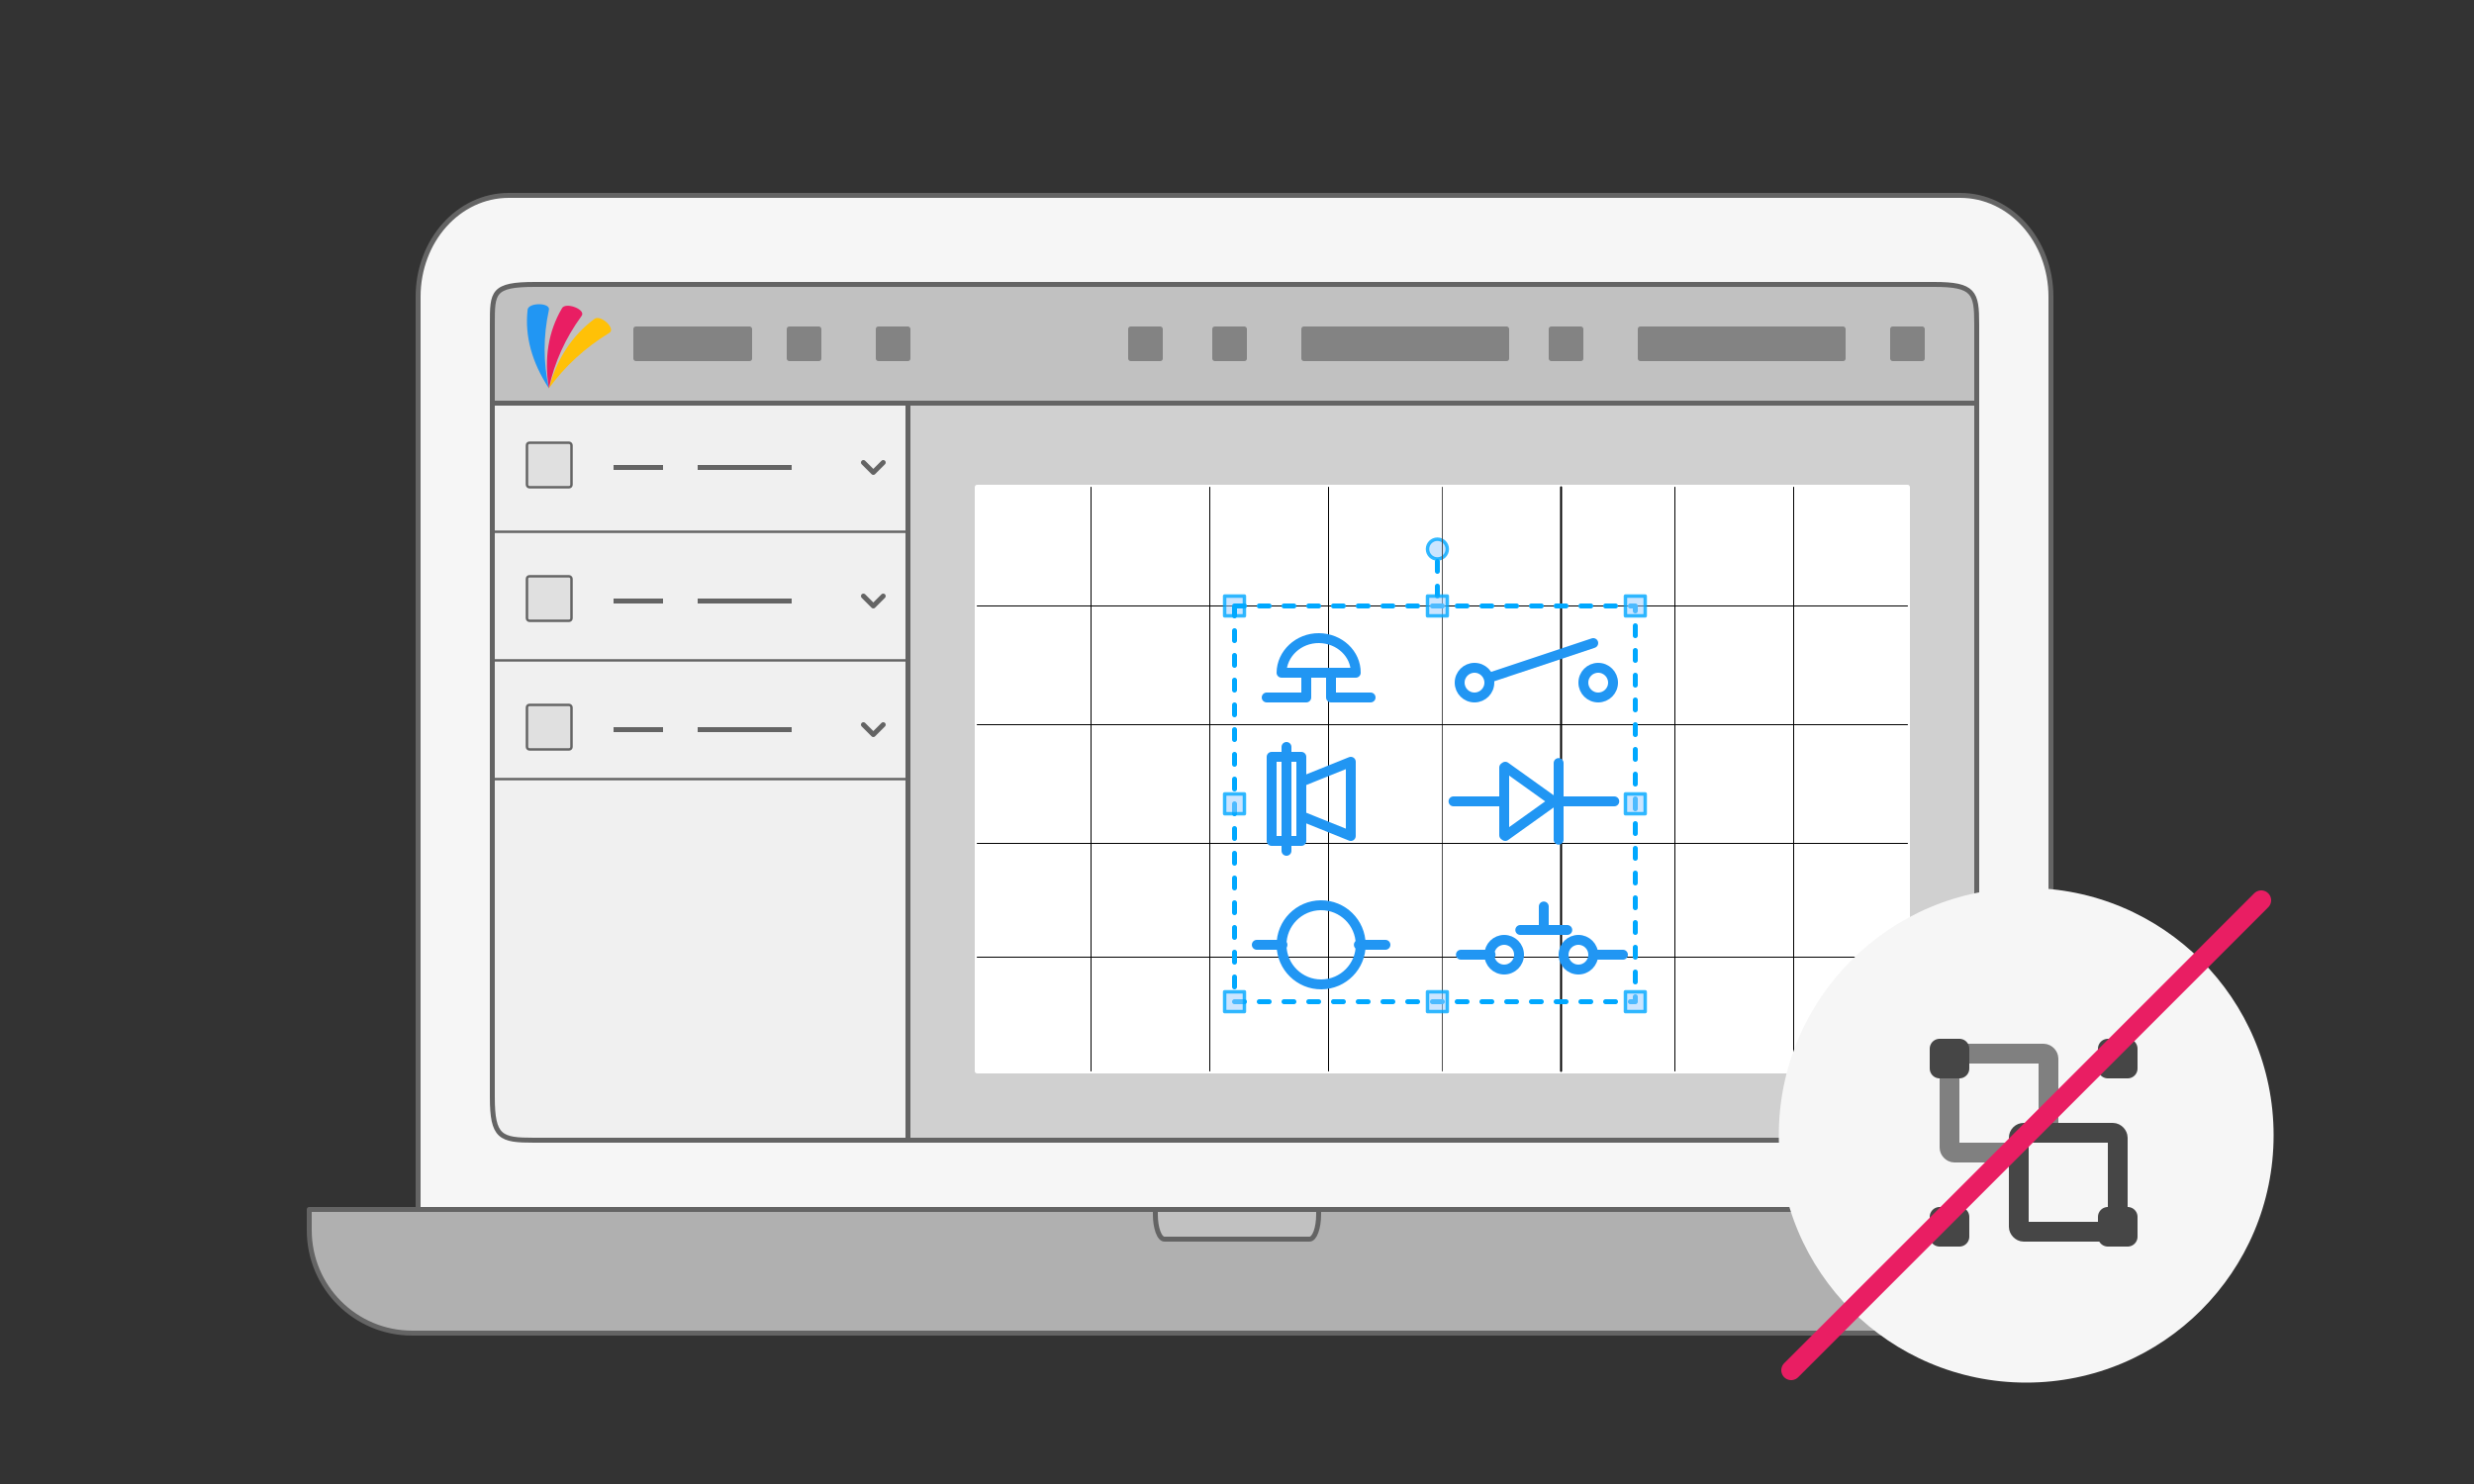 <svg xmlns="http://www.w3.org/2000/svg" xmlns:xlink="http://www.w3.org/1999/xlink" width="500" height="300" stroke="#000" stroke-linecap="round" stroke-linejoin="round" fill="#fff" fill-rule="evenodd"><rect width="100%" height="100%" fill="#333333" stroke="none"/><style><![CDATA[.DtFb{fill:none}.MYdk{stroke:#2196f3}.ApTT{stroke-width:2}.wiLb{stroke-linecap:butt}.uhp8{stroke:none}.eSge{stroke:#646464}.PrKM{stroke-width:.5}.g4Bj{stroke-linejoin:miter}.etZk{fill:#f6f6f6}.I0UF{fill-opacity:.5}.ayBu{stroke-opacity:.8}.pFGM{stroke-width:.7}.KdNH{stroke-linecap:square}.NM02{stroke-dasharray:2 3}]]></style><path fill="#ffc106" d="M519.5-115.5h500v300h-500z" class="uhp8"/><g class="eSge"><path d="M84.5 244.5h330V60c0-11.357-8.177-20.5-18.333-20.5H102.833C92.677 39.5 84.5 48.643 84.5 60z" class="etZk"/><rect fill="#d0d0d0" height="154" rx="3" width="290" x="109.5" y="76.5"/><path d="M99.5 81.5h300v-16c0-6.364-.556-8-8.571-8h-282.857c-8.572 0-8.572 1.636-8.572 8z" fill="#c1c1c1"/></g><g fill="#838383" class="uhp8"><rect height="7" rx=".5" width="42" x="263" y="66"/><rect height="7" rx=".5" width="7" x="228" y="66"/><rect height="7" rx=".5" width="7" x="245" y="66"/><rect height="7" rx=".5" width="7" x="313" y="66"/><rect height="7" rx=".5" width="42" x="331" y="66"/><rect height="7" rx=".5" width="7" x="382" y="66"/><rect height="7" rx=".5" width="7" x="159" y="66"/><rect height="7" rx=".5" width="24" x="128" y="66"/><rect height="7" rx=".5" width="7" x="177" y="66"/></g><g class="eSge"><path d="M183.5 230.5v-149h-84v140.235c0 8.209 1.658 8.765 8.4 8.765z" fill="#f0f0f0"/><path d="M99.5 107.5h84m-84 26h84m-84 24h84" class="DtFb PrKM"/><g fill="#e0e0e0" class="PrKM"><rect height="9" rx=".5" width="9" x="106.5" y="89.5" class="g4Bj"/><rect height="9" rx=".5" width="9" x="106.5" y="116.5"/><rect height="9" rx=".5" width="9" x="106.5" y="142.5"/></g><g class="DtFb"><path d="M124.5 94.5h9m8 0h18" class="KdNH"/><path d="M174.5 93.5l2 2 2-2"/><path d="M124.5 121.5h9m8 0h18m-35 26h9m8 0h18" class="KdNH"/></g></g><g class="uhp8"><path d="M120.065 64.522c1.218-1.118 4.568 1.957 3.045 2.796q-7.309 4.473-12.181 11.182 2.436-8.946 9.136-13.978z" fill="#ffc107"/><path d="M110.93 78.5q-5.168-7.907-4.306-15.814c0-1.581 4.737-1.581 4.306 0q-1.723 7.907 0 15.814z" fill="#2196f3"/><path d="M113.543 62.377q-4.092 7.002-2.614 16.123 1.704-7.91 6.592-14.61c1.057-1.31-3.32-2.974-3.979-1.513z" fill="#e91e63"/></g><g class="eSge"><path d="M62.5 244.5h375v4.167c0 11.542-9.292 20.833-20.833 20.833H83.333c-11.542 0-20.833-9.292-20.833-20.833z" fill="#b0b0b0"/><path d="M233.5 244.5h33v1c0 2.77-.818 5-1.833 5h-29.334c-1.016 0-1.833-2.23-1.833-5z" fill="#c1c1c1"/></g><path stroke="#fff" d="M197.5 98.5h188v118h-188z" class="g4Bj"/><g stroke="#00a8ff"><circle cx="290.5" cy="111" fill="#9cf" r="2" class="I0UF ayBu pFGM"/><path d="M290.5 113.5v8" class="DtFb NM02"/></g><g class="wiLb DtFb"><path d="M315.5 216.5v-118" stroke-width=".4"/><g stroke-width=".2"><path d="M338.5 216.5v-118m24 118v-118"/><path d="M291.5 216.5v-118" stroke="#4f4f4f"/><path d="M385.5 122.5h-188m188 24h-188m188 24h-188m188 23h-188"/><path d="M220.5 216.5v-118m24 118v-118m24 118v-118"/></g></g><circle cx="409.5" cy="229.5" r="50" class="uhp8 etZk"/><g stroke="#00a8ff"><path fill="#9cf" d="M247.5 120.5h4v4h-4z" class="I0UF ayBu pFGM"/><path d="M249.5 122.5h81v80h-81z" class="DtFb NM02"/><path d="M247.5 160.5h4v4h-4zm0 40h4v4h-4zm81-80h4v4h-4zm0 80h4v4h-4zm0-40h4v4h-4zm-40 40h4v4h-4zm0-80h4v4h-4z" fill="#9cf" class="pFGM I0UF ayBu"/></g><g class="DtFb MYdk ApTT"><g class="g4Bj"><path d="M274 136c.036-3.818-3.285-6.965-7.435-7s-7.529 3.179-7.565 6.997l15.0.003z"/><path d="M269 136v5l8-.002M264 136v5l-8-.002" class="wiLb"/><path d="M298.018 141c1.657-.01 2.992-1.361 2.982-3.018s-1.361-2.992-3.018-2.981-2.992 1.362-2.981 3.018 1.361 2.992 3.018 2.981zm25 0c1.657-.01 2.992-1.362 2.981-3.018s-1.362-2.992-3.019-2.981-2.992 1.362-2.981 3.018 1.362 2.992 3.019 2.981z"/><path d="M301 137l21-7m-62 42v-21" class="wiLb"/><path d="M263 153h-6L257 170h6L263 153z"/><path d="M263 164.974L272.995 169 273 154l-9.998 4.021-.002 6.952z"/><path d="M303.5 162h-9.75m21.25 0h11.25" class="wiLb"/></g><path d="M304 155.156v13.687l.218.156L314 162l-9.782-7z"/><g class="g4Bj"><path d="M315 169.75v-15.5" class="wiLb"/><path d="M267.067 199c4.418-.037 7.97-3.648 7.933-8.066s-3.648-7.97-8.066-7.933-7.97 3.648-7.933 8.065 3.648 7.97 8.066 7.934z"/><path d="M259.188 191H254m26 0h-5.375" class="wiLb"/><use xlink:href="#nDv9"/><use xlink:href="#nDv9" x="15"/><g class="wiLb"><path d="M328 193h-5.75m-21 0h-6m21.5-5h-9.5"/><path d="M312 183.25V188"/></g></g></g><g stroke-width="4" class="etZk"><rect height="20" rx="1" stroke="gray" width="20" x="394" y="213"/><g stroke="#464646"><rect height="20" rx="1" width="20" x="408" y="229"/><path d="M392 212h4v4h-4zm34 0h4v4h-4zm0 34h4v4h-4zm-34 0h4v4h-4z"/></g><path d="M457 182l-95 95" stroke="#e91e63"/></g><path d="M174.5 120.5l2 2 2-2m-4 26l2 2 2-2" class="DtFb eSge"/><defs ><path id="nDv9" d="M303.993 196c1.657.004 3.003-1.337 3.006-2.994s-1.337-3.003-2.993-3.006-3.003 1.337-3.007 2.994 1.337 3.003 2.994 3.006z"/></defs></svg>